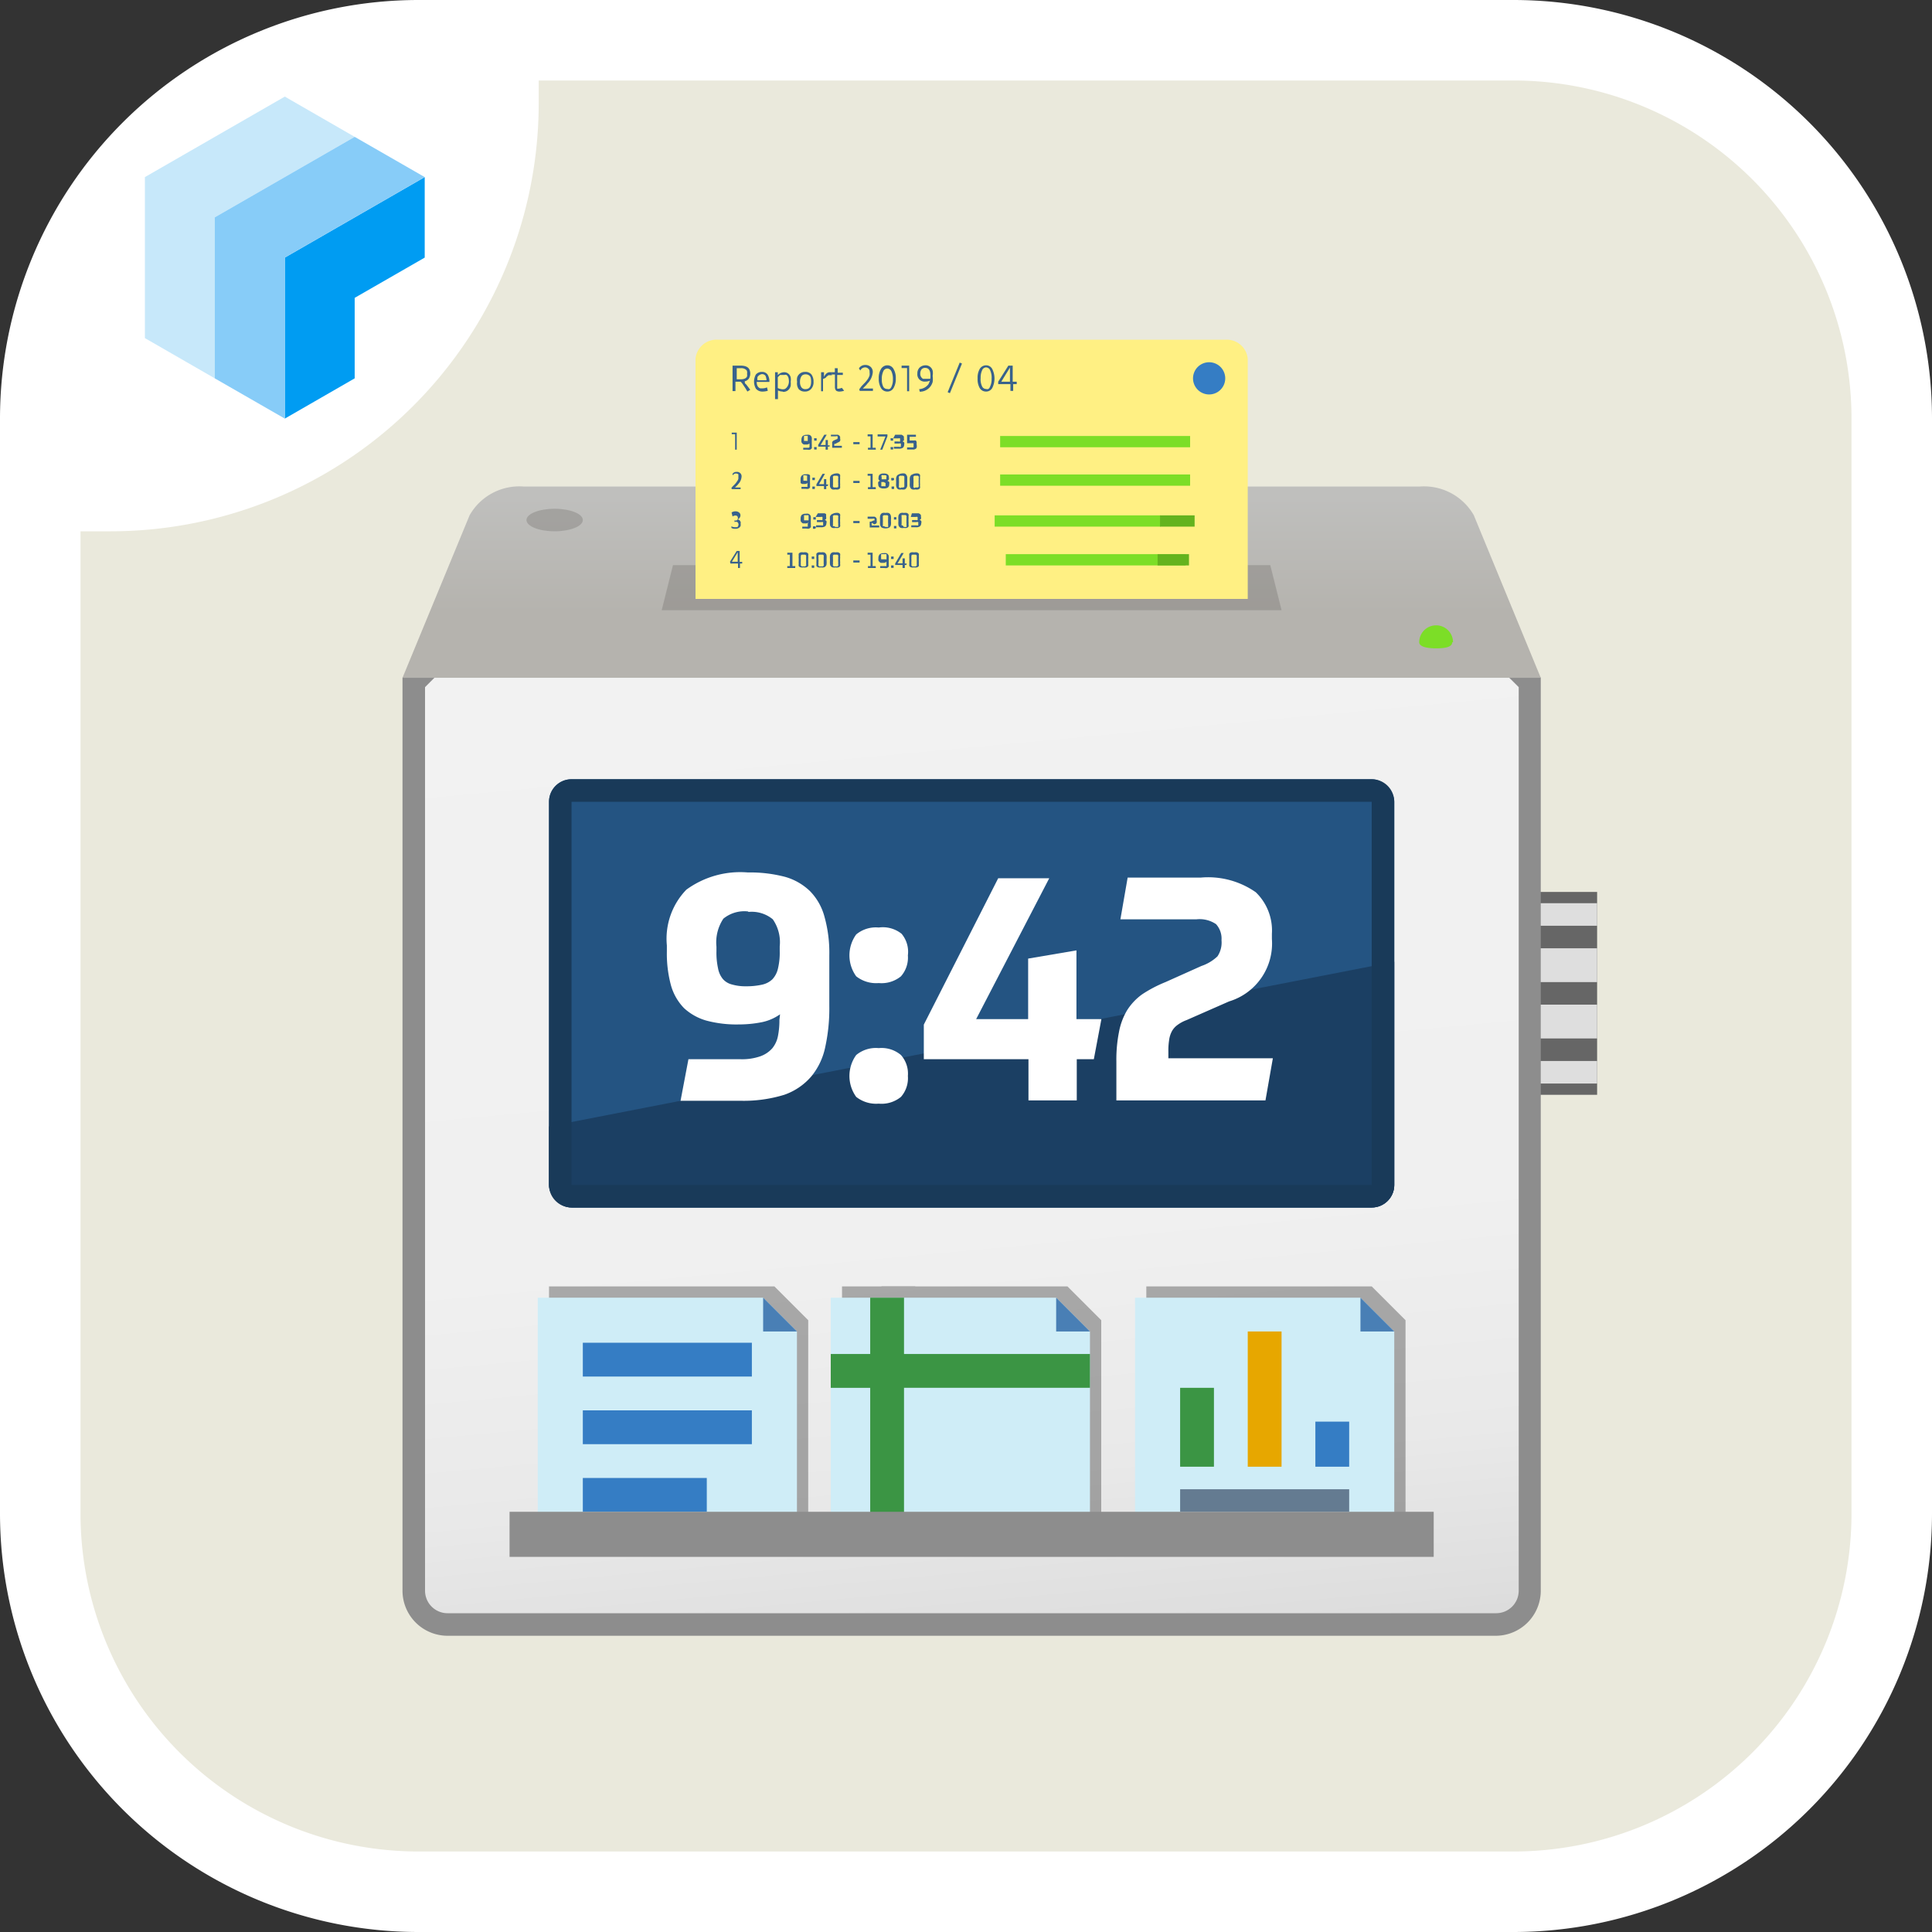 <svg xmlns="http://www.w3.org/2000/svg" xmlns:xlink="http://www.w3.org/1999/xlink" width="120" height="120" viewBox="0 0 120 120">
  <rect x="0" y="0" width="120" height="120" fill="#333333" stroke="none"/>
  <defs>
    <linearGradient id="linear-gradient" x1="0.44" y1="-0.057" x2="0.56" y2="1.057" gradientUnits="objectBoundingBox">
      <stop offset="0" stop-color="#f2f2f2"/>
      <stop offset="0.59" stop-color="#f0f0f0"/>
      <stop offset="0.81" stop-color="#e9e9e9"/>
      <stop offset="0.96" stop-color="#dedede"/>
      <stop offset="1" stop-color="#d9d9d9"/>
    </linearGradient>
    <clipPath id="clip-path">
      <rect id="Rectangle_383" data-name="Rectangle 383" width="52.5" height="26.6" rx="1.4" transform="translate(34.1 48.4)" fill="none"/>
    </clipPath>
    <linearGradient id="linear-gradient-2" x1="0.5" y1="1" x2="0.5" y2="-0.001" gradientUnits="objectBoundingBox">
      <stop offset="0.34" stop-color="#b5b3ae"/>
      <stop offset="0.94" stop-color="#bfbfbd"/>
    </linearGradient>
    <clipPath id="clip-path-2">
      <rect id="Rectangle_393" data-name="Rectangle 393" width="16.1" height="14.7" transform="translate(52.3 79.9)" fill="none"/>
    </clipPath>
    <clipPath id="clip-path-3">
      <rect id="Rectangle_394" data-name="Rectangle 394" width="16.1" height="14.7" transform="translate(51.6 80.6)" fill="none"/>
    </clipPath>
    <linearGradient id="linear-gradient-3" x1="0" y1="0.5" x2="1" y2="0.5" xlink:href="#linear-gradient"/>
    <clipPath id="clip-Icon_5">
      <rect width="120" height="120"/>
    </clipPath>
  </defs>
  <g id="Icon_5" data-name="Icon – 5" clip-path="url(#clip-Icon_5)">
    <g id="appIcon_attendance_rgb_noshadow" style="isolation: isolate">
      <g id="キンタイ">
        <rect id="Rectangle_376" data-name="Rectangle 376" width="115" height="115" rx="23.5" transform="translate(2.5 2.5)" fill="#eae9dc"/>
        <path id="Path_636" data-name="Path 636" d="M94,5a21,21,0,0,1,21,21V94a21,21,0,0,1-21,21H26A21,21,0,0,1,5,94V26A21,21,0,0,1,26,5H94m0-5H26A26,26,0,0,0,0,26V94a26,26,0,0,0,26,26H94a26,26,0,0,0,26-26V26A26,26,0,0,0,94,0Z" fill="#fff"/>
        <path id="Path_637" data-name="Path 637" d="M6.86,33H4.46V17.8A13.85,13.85,0,0,1,18.31,4H33.46V6.35A26.6,26.6,0,0,1,6.86,33Z" fill="#fff"/>
        <path id="Path_638" data-name="Path 638" d="M22.03,18.5,26.38,16V11l-8.69,5V26l4.34-2.5v-5Z" fill="#009cf2"/>
        <path id="Path_639" data-name="Path 639" d="M22.03,8.5,17.69,6,9,11V21l4.34,2.5v-10Z" fill="#c7e8fa"/>
        <path id="Path_640" data-name="Path 640" d="M26.38,11,22.03,8.5l-8.69,5v10L17.69,26V16Z" fill="#87ccf8"/>
        <rect id="Rectangle_377" data-name="Rectangle 377" width="4.9" height="12.6" transform="translate(94.3 55.4)" fill="#666"/>
        <rect id="Rectangle_378" data-name="Rectangle 378" width="4.9" height="1.4" transform="translate(94.3 56.1)" fill="#dedede"/>
        <rect id="Rectangle_379" data-name="Rectangle 379" width="4.9" height="1.4" transform="translate(94.3 65.9)" fill="#dedede"/>
        <rect id="Rectangle_380" data-name="Rectangle 380" width="4.9" height="2.1" transform="translate(94.3 58.9)" fill="#dedede"/>
        <rect id="Rectangle_381" data-name="Rectangle 381" width="4.9" height="2.1" transform="translate(94.3 62.4)" fill="#dedede"/>
        <path id="Path_641" data-name="Path 641" d="M27.8,100.9a2.1,2.1,0,0,1-2.1-2.1V42.39L28.09,40H92.61L95,42.39V98.8a2.1,2.1,0,0,1-2.1,2.1Z" fill="url(#linear-gradient)"/>
        <path id="Path_642" data-name="Path 642" d="M92.32,40.7,94,42.35l.33.33V98.8a1.4,1.4,0,0,1-1.4,1.4H27.8a1.4,1.4,0,0,1-1.4-1.4V42.68l.33-.33,1.65-1.65H92.32m.58-1.4H27.8L25,42.1V98.8a2.8,2.8,0,0,0,2.8,2.8H92.9a2.8,2.8,0,0,0,2.8-2.8V42.1l-2.8-2.8Z" fill="#8d8d8d"/>
        <rect id="Rectangle_382" data-name="Rectangle 382" width="52.5" height="26.6" rx="1.4" transform="translate(34.1 48.4)" fill="#245482"/>
        <g id="Group_117" data-name="Group 117" clip-path="url(#clip-path)">
          <path id="Path_643" data-name="Path 643" d="M87.3,75.7H33.4V70.1L87.3,59.6Z" fill="#1b3f63"/>
        </g>
        <path id="Path_644" data-name="Path 644" d="M48.45,63a3,3,0,0,1-1.13.49,7.359,7.359,0,0,1-1.45.14,7.23,7.23,0,0,1-2-.24,3.44,3.44,0,0,1-1.38-.77,3.32,3.32,0,0,1-.81-1.4,7.52,7.52,0,0,1-.26-2.12v-.38a4.38,4.38,0,0,1,1.21-3.46,5.68,5.68,0,0,1,3.82-1.07,8.54,8.54,0,0,1,2.3.27,3.64,3.64,0,0,1,1.56.89,3.59,3.59,0,0,1,.9,1.59,8.28,8.28,0,0,1,.3,2.39v3.16a11.16,11.16,0,0,1-.25,2.53,4.2,4.2,0,0,1-.87,1.84A3.89,3.89,0,0,1,48.71,68a8.58,8.58,0,0,1-2.75.37H42.27l.49-2.58H46a3.45,3.45,0,0,0,1.22-.18,1.8,1.8,0,0,0,.75-.5,1.72,1.72,0,0,0,.35-.76,4.92,4.92,0,0,0,.09-1Zm-2-6.39a2.06,2.06,0,0,0-1.52.45,2.65,2.65,0,0,0-.43,1.74v.28a4.52,4.52,0,0,0,.1,1.07,1.44,1.44,0,0,0,.3.66,1.1,1.1,0,0,0,.57.34,3,3,0,0,0,.86.11,4.45,4.45,0,0,0,1-.1,1.35,1.35,0,0,0,.64-.33,1.43,1.43,0,0,0,.35-.67,4.24,4.24,0,0,0,.11-1.1v-.28A2.49,2.49,0,0,0,48,57.1a2.06,2.06,0,0,0-1.5-.46Z" fill="#fff"/>
        <path id="Path_645" data-name="Path 645" d="M56.39,59.34a1.76,1.76,0,0,1-.43,1.3,1.9,1.9,0,0,1-1.38.42,2,2,0,0,1-1.4-.42,2.22,2.22,0,0,1,0-2.6,1.91,1.91,0,0,1,1.4-.43A1.86,1.86,0,0,1,56,58a1.74,1.74,0,0,1,.39,1.34Zm0,7.49a1.76,1.76,0,0,1-.43,1.3,1.9,1.9,0,0,1-1.38.42,2,2,0,0,1-1.4-.42,2.22,2.22,0,0,1,0-2.6,1.91,1.91,0,0,1,1.4-.43,1.86,1.86,0,0,1,1.38.43,1.74,1.74,0,0,1,.43,1.3Z" fill="#fff"/>
        <path id="Path_646" data-name="Path 646" d="M67.94,65.79H66.88v2.56h-3V65.79h-6.5V63.64L62,54.55h3.17L60.63,63.3h3.23V59.54l3-.51V63.3h1.55Z" fill="#fff"/>
        <path id="Path_647" data-name="Path 647" d="M73.7,63.36a2.23,2.23,0,0,0-.56.3,1.18,1.18,0,0,0-.35.39,1.57,1.57,0,0,0-.17.53,4.15,4.15,0,0,0-.05.75v.4h6.49l-.46,2.62H69.34V65.93a8.79,8.79,0,0,1,.16-1.82,4.1,4.1,0,0,1,.5-1.35,3.57,3.57,0,0,1,.94-1A8.08,8.08,0,0,1,72.39,61l2.23-1a2.7,2.7,0,0,0,1-.6,1.55,1.55,0,0,0,.25-1,1.34,1.34,0,0,0-.34-1,1.82,1.82,0,0,0-1.21-.3H69.59l.45-2.59h4.53a5.16,5.16,0,0,1,3.43.91A3.3,3.3,0,0,1,79,58v.32a3.76,3.76,0,0,1-2.66,3.88Z" fill="#fff"/>
        <path id="Path_648" data-name="Path 648" d="M85.2,49.8h0V73.6H35.5V49.8H85.2m0-1.4H35.5a1.4,1.4,0,0,0-1.4,1.4V73.6A1.4,1.4,0,0,0,35.5,75H85.2a1.4,1.4,0,0,0,1.4-1.4V49.8a1.4,1.4,0,0,0-1.4-1.4Z" fill="#193a59"/>
        <path id="Path_649" data-name="Path 649" d="M95.7,42.1H25L29.17,32a3.55,3.55,0,0,1,3.36-1.78H88.18A3.56,3.56,0,0,1,91.54,32Z" fill="url(#linear-gradient-2)"/>
        <path id="Path_650" data-name="Path 650" d="M79.6,37.9H41.1l.7-2.8H78.9Z" fill="#666360" opacity="0.3"/>
        <path id="Path_651" data-name="Path 651" d="M43.2,37.2V22.29a1.31,1.31,0,0,1,1.4-1.19H76.1a1.31,1.31,0,0,1,1.4,1.19V37.2Z" fill="#fff083"/>
        <path id="Path_652" data-name="Path 652" d="M46,23.71h-.32v.58H45.5V22.71H46q.48,0,.57.3a.61.61,0,0,1-.06.51.44.44,0,0,1-.25.16v.07a.154.154,0,0,0,.08.12l.26.34-.18.11-.11-.19-.2-.3A.83.83,0,0,0,46,23.71Zm0-.15c.21,0,.35-.06.4-.18a.41.41,0,0,0,0-.16.34.34,0,0,0,0-.15.16.16,0,0,0-.07-.11.45.45,0,0,0-.32-.09h-.25v.69Z" fill="#38628c"/>
        <path id="Path_653" data-name="Path 653" d="M47.69,24.27a1,1,0,0,1-.3.05.52.52,0,0,1-.44-.18.9.9,0,0,1,0-.88.48.48,0,0,1,.38-.16.41.41,0,0,1,.35.17.83.83,0,0,1,.11.45H47c0,.22.08.35.22.4h.17a.69.69,0,0,0,.25-.06Zm-.08-.65a.77.77,0,0,0-.06-.27.25.25,0,0,0-.31-.09.37.37,0,0,0-.19.16.56.56,0,0,0,0,.2Z" fill="#38628c"/>
        <path id="Path_654" data-name="Path 654" d="M48.61,24.32a.65.65,0,0,1-.29-.07v.54h-.18V23.12h.17v.18a.56.56,0,0,1,.37-.18.41.41,0,0,1,.43.32.77.77,0,0,1,0,.27,1.09,1.09,0,0,1,0,.26.56.56,0,0,1-.09.19.46.46,0,0,1-.39.18Zm-.3-.89v.67a.52.52,0,0,0,.18.06.43.43,0,0,0,.26,0,.4.4,0,0,0,.12-.1A.59.59,0,0,0,49,23.7c0-.21-.05-.35-.15-.41a.16.16,0,0,0-.12,0h-.28Z" fill="#38628c"/>
        <path id="Path_655" data-name="Path 655" d="M49.51,23.72a.75.75,0,0,1,0-.26.43.43,0,0,1,.11-.2.5.5,0,0,1,.39-.16.47.47,0,0,1,.39.16.73.73,0,0,1,.13.45.61.61,0,0,1-.16.46.5.5,0,0,1-.38.15.49.49,0,0,1-.38-.15.61.61,0,0,1-.1-.45Zm.52.45c.23,0,.35-.15.35-.46s-.07-.37-.19-.43a.39.39,0,0,0-.3,0,.24.24,0,0,0-.11.09.61.61,0,0,0-.09.35.55.55,0,0,0,.09.34.28.28,0,0,0,.22.11Z" fill="#38628c"/>
        <path id="Path_656" data-name="Path 656" d="M51.12,23.54v.76H51V23.12h.18v.29c.09-.19.21-.29.36-.29h.13v.19a.2.2,0,0,0-.11,0,.23.23,0,0,0-.11,0l-.09.07a.27.27,0,0,0-.07.08Z" fill="#38628c"/>
        <path id="Path_657" data-name="Path 657" d="M52.43,24.27a.93.93,0,0,1-.29.05.33.33,0,0,1-.21-.06.34.34,0,0,1-.07-.22v-.78h-.2v-.14h.19a1.56,1.56,0,0,0,0-.25h.18v.28h.32v.14H52v.85h.09a.8.8,0,0,0,.2-.05Z" fill="#38628c"/>
        <path id="Path_658" data-name="Path 658" d="M53.37,24.18,53.5,24l.15-.16a1.83,1.83,0,0,0,.26-.31.84.84,0,0,0,.1-.22.57.57,0,0,0,0-.18A.52.52,0,0,0,54,23a.15.15,0,0,0-.06-.09.27.27,0,0,0-.22-.09.33.33,0,0,0-.23.11l-.06.08-.08-.13a.44.44,0,0,1,.38-.21.48.48,0,0,1,.35.12.42.42,0,0,1,.13.33,1.12,1.12,0,0,1-.33.7,1.07,1.07,0,0,1-.14.16l-.15.15h.63v.15H53.4Z" fill="#38628c"/>
        <path id="Path_659" data-name="Path 659" d="M55.11,24.32a.45.45,0,0,1-.39-.22,1.12,1.12,0,0,1-.14-.59,1.09,1.09,0,0,1,.14-.59.46.46,0,0,1,.39-.23.43.43,0,0,1,.39.23,1.09,1.09,0,0,1,.14.59,1.12,1.12,0,0,1-.14.59.43.43,0,0,1-.39.22Zm0-.16a.24.24,0,0,0,.15,0,.31.31,0,0,0,.11-.14,1,1,0,0,0,.09-.47,1.08,1.08,0,0,0-.09-.48.29.29,0,0,0-.26-.18.27.27,0,0,0-.25.18,1.08,1.08,0,0,0-.09.48,1,1,0,0,0,.09.47.27.27,0,0,0,.25.14Z" fill="#38628c"/>
        <path id="Path_660" data-name="Path 660" d="M56.34,24.3V22.86H56v-.15h.47V24.3Z" fill="#38628c"/>
        <path id="Path_661" data-name="Path 661" d="M57.09,24.17a.76.76,0,0,0,.58-.31,1.649,1.649,0,0,0,.09-.22.64.64,0,0,1-.28.06.449.449,0,0,1-.5-.5.49.49,0,0,1,.15-.38.54.54,0,0,1,.33-.13.45.45,0,0,1,.47.34.9.9,0,0,1,0,.31,1.58,1.58,0,0,1,0,.38.825.825,0,0,1-.8.61Zm.7-.86c0-.31-.11-.46-.33-.46a.29.29,0,0,0-.22.09.42.42,0,0,0-.08.26.35.35,0,0,0,.17.33h.45A1.15,1.15,0,0,0,57.79,23.31Z" fill="#38628c"/>
        <path id="Path_662" data-name="Path 662" d="M59.61,22.52l.14.06L59,24.42l-.14-.06Z" fill="#38628c"/>
        <path id="Path_663" data-name="Path 663" d="M61.24,24.32a.45.45,0,0,1-.39-.22,1.12,1.12,0,0,1-.13-.59,1.1,1.1,0,0,1,.13-.59.46.46,0,0,1,.39-.23.43.43,0,0,1,.39.23,1.313,1.313,0,0,1,0,1.18.43.43,0,0,1-.39.22Zm0-.16a.24.24,0,0,0,.15,0A.31.31,0,0,0,61.5,24a1,1,0,0,0,.09-.47A1.08,1.08,0,0,0,61.5,23a.28.28,0,0,0-.26-.18A.27.27,0,0,0,61,23a1.08,1.08,0,0,0-.09.48A1,1,0,0,0,61,24a.27.27,0,0,0,.24.16Z" fill="#38628c"/>
        <path id="Path_664" data-name="Path 664" d="M62,23.71l.63-1h.27v1h.25v.15h-.22v.42h-.17v-.42H62Zm.73,0v-.88l-.54.88Z" fill="#38628c"/>
        <path id="Path_665" data-name="Path 665" d="M45.66,27.93v-.85a.54.54,0,0,1,0-.11h-.21v-.1h.31v1.06Z" fill="#38628c"/>
        <path id="Path_666" data-name="Path 666" d="M45.43,30.3l.09-.1.1-.1a1.19,1.19,0,0,0,.17-.22.37.37,0,0,0,.07-.14.5.5,0,0,0,0-.12.2.2,0,0,0,0-.09.15.15,0,0,0,0-.07.23.23,0,0,0-.15-.05.21.21,0,0,0-.16.07v.05l-.06-.08a.27.27,0,0,1,.25-.14.29.29,0,0,1,.24.08.26.26,0,0,1,.08.22.73.73,0,0,1-.21.46.52.52,0,0,1-.1.11l-.1.1H46v.1h-.55Z" fill="#38628c"/>
        <path id="Path_667" data-name="Path 667" d="M45.44,31.83a.44.44,0,0,1,.24-.07.35.35,0,0,1,.21.06.22.22,0,0,1,.1.2.24.24,0,0,1-.05.14.22.22,0,0,1-.13.1.23.23,0,0,1,.19.16.2.2,0,0,1,0,.11.28.28,0,0,1,0,.13.23.23,0,0,1-.07.1.36.36,0,0,1-.28.08.38.38,0,0,1-.22-.05v-.1a.37.37,0,0,0,.17.05.22.22,0,0,0,.12,0,.15.15,0,0,0,.08,0,.26.26,0,0,0,.07-.15.2.2,0,0,0-.08-.17.29.29,0,0,0-.17,0h0v-.1h0a.19.19,0,0,0,.14,0,.15.15,0,0,0,.07-.14.14.14,0,0,0-.15-.16h0a.32.32,0,0,0-.18.06Z" fill="#38628c"/>
        <path id="Path_668" data-name="Path 668" d="M45.34,34.89l.42-.67h.18v.68h.16V35h-.14v.28h-.12V35h-.47Zm.48,0V34.3l-.36.59Z" fill="#38628c"/>
        <path id="Path_669" data-name="Path 669" d="M50.27,27.55a.28.28,0,0,1-.2.06h-.14a.28.28,0,0,1-.15-.15.59.59,0,0,1,0-.14h0a.33.33,0,0,1,.08-.24.36.36,0,0,1,.25-.07.34.34,0,0,1,.15,0,.17.17,0,0,1,.1.06.2.2,0,0,1,.06.11.88.88,0,0,1,0,.17v.22a.68.68,0,0,1,0,.15.28.28,0,0,1,0,.13.39.39,0,0,1-.1.08.43.43,0,0,1-.17,0h-.26v-.12h.34a.12.12,0,0,0,.05-.05v-.19Zm-.18-.48h-.15v.07a.22.22,0,0,0,0,.09h0a.31.31,0,0,0,0,.1v.06h.17a.09.09,0,0,0,.06,0,.16.16,0,0,0,0-.06.31.31,0,0,0,0-.1h0a.22.22,0,0,0,0-.09v-.07h-.06Z" fill="#38628c"/>
        <path id="Path_670" data-name="Path 670" d="M50.72,27.29a.15.15,0,0,1,0,.08h-.15v-.08a.08.08,0,0,1,0-.07h.15A.14.14,0,0,1,50.72,27.29Zm0,.55a.15.15,0,0,1,0,.08h-.15v-.08a.08.08,0,0,1,0-.07h.15A.14.14,0,0,1,50.72,27.84Z" fill="#38628c"/>
        <path id="Path_671" data-name="Path 671" d="M51.52,27.74h-.1v.19h-.14v-.19h-.46v-.11L51.2,27h.15l-.38.64h.31v-.31h.14v.33h.12Z" fill="#38628c"/>
        <path id="Path_672" data-name="Path 672" d="M51.88,27.57h-.06a.07.07,0,0,0,0,.05.15.15,0,0,0,0,.07h.47v.12h-.6v-.27a.25.25,0,0,1,0-.09l.06-.07.1-.05.17-.07h0v-.05a.14.14,0,0,0,0-.11.16.16,0,0,0-.11,0h-.3V27h.42a.19.19,0,0,1,.09.05.16.16,0,0,1,.06.08.31.31,0,0,1,0,.1h0a.27.27,0,0,1,0,.16.25.25,0,0,1-.13.09Z" fill="#38628c"/>
        <path id="Path_673" data-name="Path 673" d="M50.17,30a.33.33,0,0,1-.21.06h-.13a.21.21,0,0,1-.1-.06.19.19,0,0,1,0-.09.32.32,0,0,1,0-.14h0a.29.29,0,0,1,.08-.24.34.34,0,0,1,.25-.07.36.36,0,0,1,.15,0,.21.21,0,0,1,.1.06.28.28,0,0,1,0,.11.88.88,0,0,1,0,.17V30a.71.71,0,0,1,0,.15.5.5,0,0,1,0,.13.21.21,0,0,1-.1.08.4.4,0,0,1-.17,0h-.26v-.12h.37a.14.14,0,0,0,0-.07s0-.05,0-.08ZM50,29.52h-.1a.09.09,0,0,0,0,.07.22.22,0,0,0,0,.09v.18h.17a.06.06,0,0,0,.06,0,.09.09,0,0,0,0-.06s0-.06,0-.1h0v-.09a.16.16,0,0,0,0-.07h0Z" fill="#38628c"/>
        <path id="Path_674" data-name="Path 674" d="M50.61,29.74v.08h-.15a.15.15,0,0,1,0-.08.14.14,0,0,1,0-.07h.15a.08.08,0,0,1,0,.07Zm0,.55v.08h-.15a.15.15,0,0,1,0-.08.14.14,0,0,1,0-.07h.15a.08.08,0,0,1,0,.07Z" fill="#38628c"/>
        <path id="Path_675" data-name="Path 675" d="M51.41,30.19h-.09v.19h-.14v-.19h-.47v-.11l.38-.65h.15l-.37.64h.31v-.31h.14v.33h.12Z" fill="#38628c"/>
        <path id="Path_676" data-name="Path 676" d="M51.89,29.41a.48.48,0,0,1,.18,0,.23.23,0,0,1,.11.08.46.46,0,0,1,0,.14,1,1,0,0,1,0,.18V30a1,1,0,0,1,0,.18.46.46,0,0,1,0,.14.23.23,0,0,1-.11.08.48.48,0,0,1-.18,0,.5.5,0,0,1-.19,0,.2.2,0,0,1-.1-.08.22.22,0,0,1-.05-.14.9.9,0,0,1,0-.18v-.13a.9.9,0,0,1,0-.18.22.22,0,0,1,.05-.14.2.2,0,0,1,.1-.08A.5.5,0,0,1,51.89,29.41Zm0,.87H52a.1.1,0,0,0,.06-.05.15.15,0,0,0,0-.1.71.71,0,0,0,0-.16v-.11a.76.76,0,0,0,0-.16.15.15,0,0,0,0-.1.1.1,0,0,0-.06-.05h-.2a.1.1,0,0,0-.06.05.23.23,0,0,0,0,.1v.43a.23.23,0,0,0,0,.1.1.1,0,0,0,.06.05Z" fill="#38628c"/>
        <path id="Path_677" data-name="Path 677" d="M50.22,32.45a.28.28,0,0,1-.2.06h-.14a.28.28,0,0,1-.15-.15.61.61,0,0,1,0-.14h0a.33.33,0,0,1,.07-.24.36.36,0,0,1,.25-.07.34.34,0,0,1,.15,0,.17.17,0,0,1,.1.06.2.2,0,0,1,.06.11.88.88,0,0,1,0,.17v.22a.68.68,0,0,1,0,.15.28.28,0,0,1,0,.13.39.39,0,0,1-.1.08.4.4,0,0,1-.17,0h-.26v-.12h.34v-.19ZM50,32h-.06v.16h0v.16h.28a.16.16,0,0,0,0-.06.31.31,0,0,0,0-.1h0a.22.22,0,0,0,0-.09V32H50Z" fill="#38628c"/>
        <path id="Path_678" data-name="Path 678" d="M50.67,32.19a.15.15,0,0,1,0,.08h-.15a.15.15,0,0,1,0-.08.14.14,0,0,1,0-.07h.15a.14.14,0,0,1,0,.07Zm0,.55a.08.08,0,0,1-.1.1H50.5a.15.15,0,0,1,0-.08.14.14,0,0,1,0-.07h.15a.14.14,0,0,1,.02.05Z" fill="#38628c"/>
        <path id="Path_679" data-name="Path 679" d="M50.8,31.88h.42l.09.05V32a.3.3,0,0,1,0,.1h0a.22.22,0,0,1,0,.13.15.15,0,0,1-.09.06.23.23,0,0,1,.11.07.21.21,0,0,1,0,.14h0a.26.26,0,0,1-.08.19.42.42,0,0,1-.25.06h-.31v-.12h.32a.16.16,0,0,0,.11,0,.15.15,0,0,0,0-.1h0a.13.13,0,0,0,0-.1.21.21,0,0,0-.12,0h-.26V32.3h.24a.15.15,0,0,0,.1,0,.13.13,0,0,0,0-.09h0a.12.12,0,0,0,0-.1.13.13,0,0,0-.1,0h-.32Z" fill="#38628c"/>
        <path id="Path_680" data-name="Path 680" d="M51.89,31.86a.48.48,0,0,1,.18,0,.23.23,0,0,1,.11.08.29.29,0,0,1,0,.14.9.9,0,0,1,0,.18v.13a.9.9,0,0,1,0,.18.29.29,0,0,1,0,.14.23.23,0,0,1-.11.08.48.48,0,0,1-.18,0,.42.42,0,0,1-.18,0,.19.19,0,0,1-.11-.08.22.22,0,0,1-.05-.14.9.9,0,0,1,0-.18v-.13a.9.9,0,0,1,0-.18A.22.22,0,0,1,51.6,32a.19.19,0,0,1,.11-.08.42.42,0,0,1,.18-.06Zm0,.87H52a.1.1,0,0,0,.06,0,.15.15,0,0,0,0-.1.71.71,0,0,0,0-.16V32.3a.76.76,0,0,0,0-.16.15.15,0,0,0,0-.1A.1.1,0,0,0,52,32h-.2a.1.1,0,0,0-.06.05.15.15,0,0,0,0,.1.76.76,0,0,0,0,.16v.11a.71.71,0,0,0,0,.16.15.15,0,0,0,0,.1.1.1,0,0,0,.06,0Z" fill="#38628c"/>
        <path id="Path_681" data-name="Path 681" d="M49.39,35.28H48.9v-.12h.16v-.71H48.9v-.12h.32v.83h.18Z" fill="#38628c"/>
        <path id="Path_682" data-name="Path 682" d="M49.9,34.31a.5.5,0,0,1,.19,0,.28.28,0,0,1,.11.08.46.46,0,0,1,0,.14,1,1,0,0,1,0,.18v.13a1,1,0,0,1,0,.18.46.46,0,0,1,0,.14.28.28,0,0,1-.11.08.5.5,0,0,1-.19,0,.48.48,0,0,1-.18,0,.23.23,0,0,1-.11-.08.46.46,0,0,1,0-.14,1,1,0,0,1,0-.18v-.13a1,1,0,0,1,0-.18.46.46,0,0,1,0-.14.23.23,0,0,1,.11-.08.48.48,0,0,1,.18,0Zm0,.87H50a.18.18,0,0,0,.07-.05.619.619,0,0,0,0-.1s0-.09,0-.16V34.6a.62.62,0,0,0,0-.1.18.18,0,0,0-.07-.05h-.2l-.06.05a.62.62,0,0,0,0,.1.76.76,0,0,0,0,.16v.11a.71.71,0,0,0,0,.16.619.619,0,0,0,0,.1l.06.05Z" fill="#38628c"/>
        <path id="Path_683" data-name="Path 683" d="M50.57,34.64a.15.15,0,0,1,0,.08h-.15v-.08a.08.08,0,0,1,0-.07h.07a.15.15,0,0,1,.08,0,.14.14,0,0,1,0,.07Zm0,.55a.15.15,0,0,1,0,.08h-.15v-.08a.08.08,0,0,1,0-.07h.15a.14.14,0,0,1,0,.07Z" fill="#38628c"/>
        <path id="Path_684" data-name="Path 684" d="M51,34.31a.42.42,0,0,1,.18,0,.19.19,0,0,1,.11.08.22.22,0,0,1,.05.14.9.9,0,0,1,0,.18v.13a.9.9,0,0,1,0,.18.22.22,0,0,1-.05.14.19.19,0,0,1-.11.08.42.42,0,0,1-.18,0,.45.45,0,0,1-.18,0,.23.23,0,0,1-.11-.08.46.46,0,0,1,0-.14,1,1,0,0,1,0-.18v-.13a1,1,0,0,1,0-.18.46.46,0,0,1,0-.14.23.23,0,0,1,.11-.08.45.45,0,0,1,.18,0Zm0,.87h.1a.1.1,0,0,0,.06-.05.23.23,0,0,0,0-.1V34.6a.23.23,0,0,0,0-.1.1.1,0,0,0-.06-.05h-.2a.1.1,0,0,0-.06.05.15.15,0,0,0,0,.1.76.76,0,0,0,0,.16v.11a.71.71,0,0,0,0,.16.15.15,0,0,0,0,.1.1.1,0,0,0,.06.05Z" fill="#38628c"/>
        <path id="Path_685" data-name="Path 685" d="M51.89,34.31a.48.48,0,0,1,.18,0,.23.23,0,0,1,.11.08.29.29,0,0,1,0,.14.9.9,0,0,1,0,.18v.13a.9.9,0,0,1,0,.18.29.29,0,0,1,0,.14.23.23,0,0,1-.11.08.48.48,0,0,1-.18,0,.42.42,0,0,1-.18,0,.19.19,0,0,1-.11-.08.22.22,0,0,1-.05-.14.9.9,0,0,1,0-.18v-.13a.9.9,0,0,1,0-.18.22.22,0,0,1,.05-.14.19.19,0,0,1,.11-.08.42.42,0,0,1,.18,0Zm0,.87H52a.1.1,0,0,0,.06-.05.15.15,0,0,0,0-.1.71.71,0,0,0,0-.16v-.11a.76.76,0,0,0,0-.16.15.15,0,0,0,0-.1.1.1,0,0,0-.06-.05h-.2a.1.1,0,0,0-.06.05.15.15,0,0,0,0,.1.76.76,0,0,0,0,.16v.11a.71.71,0,0,0,0,.16.15.15,0,0,0,0,.1.1.1,0,0,0,.06.05Z" fill="#38628c"/>
        <path id="Path_686" data-name="Path 686" d="M53,27.59v-.13h.39v.13Z" fill="#38628c"/>
        <path id="Path_687" data-name="Path 687" d="M54.4,27.93h-.49v-.12h.16V27.1h-.18v-.12h.31v.83h.19Z" fill="#38628c"/>
        <path id="Path_688" data-name="Path 688" d="M54.67,27.93l.33-.82h-.49v-.13h.61v.12l-.32.83Z" fill="#38628c"/>
        <path id="Path_689" data-name="Path 689" d="M55.47,27.29a.15.15,0,0,1,0,.08h-.15v-.08a.08.08,0,0,1,0-.07h.15a.14.14,0,0,1,0,.07Zm0,.55a.15.15,0,0,1,0,.08h-.15v-.08a.08.08,0,0,1,0-.07h.15a.14.14,0,0,1,0,.07Z" fill="#38628c"/>
        <path id="Path_690" data-name="Path 690" d="M55.6,27H56l.08.05a.19.19,0,0,1,.06.07.31.31,0,0,1,0,.1h0a.23.23,0,0,1,0,.13.15.15,0,0,1-.09.06.3.3,0,0,1,.11.07.29.29,0,0,1,0,.14h0a.26.26,0,0,1-.08.19.44.44,0,0,1-.25.06h-.31v-.12h.32a.18.18,0,0,0,.11,0,.15.15,0,0,0,0-.1h0a.13.13,0,0,0,0-.1.21.21,0,0,0-.12,0h-.27v-.13h.24a.15.15,0,0,0,.1,0,.12.12,0,0,0,0-.09h0a.15.15,0,0,0,0-.1.13.13,0,0,0-.1,0h-.32Z" fill="#38628c"/>
        <path id="Path_691" data-name="Path 691" d="M56.94,27.65a.51.51,0,0,1,0,.13.26.26,0,0,1-.05.09l-.11.05h-.44v-.13h.4v-.05a.22.22,0,0,0,0-.08h0a.19.19,0,0,0,0-.08v-.05h-.4V27h.55v.13H56.5v.23h.28a.31.31,0,0,1,.1,0,.19.19,0,0,1,.05.09.44.44,0,0,1,0,.13Z" fill="#38628c"/>
        <path id="Path_692" data-name="Path 692" d="M53,30v-.13h.39V30Z" fill="#38628c"/>
        <path id="Path_693" data-name="Path 693" d="M54.4,30.38h-.49v-.12h.16v-.71h-.18v-.12h.31v.83h.19Z" fill="#38628c"/>
        <path id="Path_694" data-name="Path 694" d="M54.89,29.41a.4.4,0,0,1,.25.06.22.22,0,0,1,.07.19h0a.21.21,0,0,1,0,.12.16.16,0,0,1-.1.08.28.28,0,0,1,.12.08.29.29,0,0,1,0,.14h0a.25.25,0,0,1-.08.2.45.45,0,0,1-.26.06.42.42,0,0,1-.25-.06.23.23,0,0,1-.09-.2h0a.29.29,0,0,1,0-.14.24.24,0,0,1,.11-.08.18.18,0,0,1-.09-.08.21.21,0,0,1,0-.12h0a.23.23,0,0,1,.08-.19.38.38,0,0,1,.24-.06Zm0,.53h-.15v.13h0v.13H55v-.05a.22.22,0,0,0,0-.08h0a.19.19,0,0,0,0-.08A.05.05,0,0,0,55,30h0Zm0-.42a.21.21,0,0,0-.13,0,.12.12,0,0,0,0,.11v.14h.29v-.05a.15.15,0,0,0,0-.07h0a.12.12,0,0,0,0-.11.22.22,0,0,0-.16-.02Z" fill="#38628c"/>
        <path id="Path_695" data-name="Path 695" d="M55.53,29.74a.08.08,0,0,1-.1.1h-.07v-.08a.08.08,0,0,1,0-.07h.07a.15.15,0,0,1,.08,0,.14.14,0,0,1,.02.05Zm0,.55a.15.15,0,0,1,0,.08h-.15v-.08a.08.08,0,0,1,0-.07h.07a.15.15,0,0,1,.08,0,.14.14,0,0,1,0,.07Z" fill="#38628c"/>
        <path id="Path_696" data-name="Path 696" d="M56,29.41a.5.5,0,0,1,.19,0,.2.2,0,0,1,.1.08.3.3,0,0,1,.06.14q0,.075,0,.18v.37a.3.3,0,0,1-.06.14.2.2,0,0,1-.1.08.5.5,0,0,1-.19,0,.48.48,0,0,1-.18,0,.23.23,0,0,1-.11-.08.46.46,0,0,1-.05-.14,1,1,0,0,1,0-.18v-.13a1,1,0,0,1,0-.18.46.46,0,0,1,.05-.14.23.23,0,0,1,.11-.08A.48.48,0,0,1,56,29.41Zm0,.87h.1a.18.18,0,0,0,.07-.05.62.62,0,0,0,0-.1V29.7a.62.62,0,0,0,0-.1.18.18,0,0,0-.07-.05h-.2a.105.105,0,0,0-.06.15.76.76,0,0,0,0,.16V30a.71.71,0,0,0,0,.16.105.105,0,0,0,.06.15Z" fill="#38628c"/>
        <path id="Path_697" data-name="Path 697" d="M56.85,29.41a.45.45,0,0,1,.18,0,.19.19,0,0,1,.11.08.29.29,0,0,1,0,.14.9.9,0,0,1,0,.18V30a.9.9,0,0,1,0,.18.29.29,0,0,1,0,.14.19.19,0,0,1-.11.08.45.45,0,0,1-.18,0,.42.42,0,0,1-.18,0,.19.19,0,0,1-.11-.08.29.29,0,0,1-.05-.14.9.9,0,0,1,0-.18v-.13a.9.9,0,0,1,0-.18.29.29,0,0,1,.05-.14.19.19,0,0,1,.11-.08.42.42,0,0,1,.18-.06Zm0,.87H57a.1.1,0,0,0,.06-.05.15.15,0,0,0,0-.1.71.71,0,0,0,0-.16v-.11a.76.76,0,0,0,0-.16.15.15,0,0,0,0-.1.1.1,0,0,0-.06-.05h-.2a.1.1,0,0,0-.06.05.15.15,0,0,0,0,.1.76.76,0,0,0,0,.16V30a.71.71,0,0,0,0,.16.15.15,0,0,0,0,.1.1.1,0,0,0,.06.05Z" fill="#38628c"/>
        <path id="Path_698" data-name="Path 698" d="M53,32.49v-.13h.39v.13Z" fill="#38628c"/>
        <path id="Path_699" data-name="Path 699" d="M54.14,32.47h0a.08.08,0,0,0,0,.05v.12h.47v.12h-.59v-.14a.53.53,0,0,1,0-.13V32.4h.08l.16-.07h.05a.14.14,0,0,0,0-.11.16.16,0,0,0-.11,0h-.31v-.13h.42a.19.19,0,0,1,.09.05.22.22,0,0,1,.05.08.3.3,0,0,1,0,.1h0a.38.38,0,0,1,0,.16.28.28,0,0,1-.14.09Z" fill="#38628c"/>
        <path id="Path_700" data-name="Path 700" d="M55,31.86a.42.42,0,0,1,.18,0,.19.19,0,0,1,.11.08.29.29,0,0,1,.05.14.9.9,0,0,1,0,.18v.13a.9.9,0,0,1,0,.18.29.29,0,0,1-.05.14.19.19,0,0,1-.11.08.56.56,0,0,1-.36,0,.19.19,0,0,1-.11-.08.29.29,0,0,1-.05-.14.9.9,0,0,1,0-.18v-.13a.9.9,0,0,1,0-.18.29.29,0,0,1,.05-.14.19.19,0,0,1,.11-.08.42.42,0,0,1,.18,0Zm0,.87h.1a.1.1,0,0,0,.06,0,.15.15,0,0,0,0-.1.71.71,0,0,0,0-.16V32.3a.76.76,0,0,0,0-.16.15.15,0,0,0,0-.1A.1.1,0,0,0,55.1,32h-.2a.1.1,0,0,0-.06.05.15.15,0,0,0,0,.1.76.76,0,0,0,0,.16v.11a.71.71,0,0,0,0,.16.15.15,0,0,0,0,.1.1.1,0,0,0,.06,0Z" fill="#38628c"/>
        <path id="Path_701" data-name="Path 701" d="M55.67,32.19a.1.1,0,0,1,0,.08h-.14a.1.1,0,0,1,0-.08.09.09,0,0,1,0-.07h.14a.09.09,0,0,1,0,.07Zm0,.55a.1.1,0,0,1,0,.08h-.14a.1.1,0,0,1,0-.08.09.09,0,0,1,0-.07h.14a.09.09,0,0,1,0,.07Z" fill="#38628c"/>
        <path id="Path_702" data-name="Path 702" d="M56.14,31.86a.48.48,0,0,1,.18,0,.23.23,0,0,1,.11.08.29.29,0,0,1,0,.14.9.9,0,0,1,0,.18v.13a.9.9,0,0,1,0,.18.29.29,0,0,1,0,.14.23.23,0,0,1-.11.08.48.48,0,0,1-.18,0,.42.42,0,0,1-.18,0,.19.19,0,0,1-.11-.08.22.22,0,0,1-.05-.14.9.9,0,0,1,0-.18v-.13a.9.9,0,0,1,0-.18.22.22,0,0,1,.05-.14.19.19,0,0,1,.11-.08.42.42,0,0,1,.18,0Zm0,.87h.1a.1.1,0,0,0,.06,0,.15.15,0,0,0,0-.1.71.71,0,0,0,0-.16V32.3a.76.76,0,0,0,0-.16.15.15,0,0,0,0-.1.1.1,0,0,0-.06-.05H56S56,32,56,32a.23.23,0,0,0,0,.1v.43a.23.23,0,0,0,0,.1.1.1,0,0,0,.06,0Z" fill="#38628c"/>
        <path id="Path_703" data-name="Path 703" d="M56.64,31.88h.42l.09.05.05.07a.3.3,0,0,1,0,.1h0a.17.17,0,0,1,0,.13.15.15,0,0,1-.09.06.23.23,0,0,1,.11.07.21.21,0,0,1,0,.14h0a.26.26,0,0,1-.08.19.38.38,0,0,1-.24.06h-.3v-.12h.32a.16.16,0,0,0,.11,0,.15.15,0,0,0,0-.1h0a.13.13,0,0,0,0-.1.19.19,0,0,0-.12,0h-.26V32.3h.24a.13.13,0,0,0,.1,0,.1.1,0,0,0,0-.09h0a.15.15,0,0,0,0-.1.16.16,0,0,0-.11,0h-.31Z" fill="#38628c"/>
        <path id="Path_704" data-name="Path 704" d="M53,34.94v-.13h.39v.13Z" fill="#38628c"/>
        <path id="Path_705" data-name="Path 705" d="M54.4,35.28h-.49v-.12h.16v-.71h-.18v-.12h.31v.83h.19Z" fill="#38628c"/>
        <path id="Path_706" data-name="Path 706" d="M55.05,34.9a.28.28,0,0,1-.2.06h-.14a.28.28,0,0,1-.15-.15.59.59,0,0,1,0-.14h0a.33.33,0,0,1,.08-.24.36.36,0,0,1,.25-.07.34.34,0,0,1,.15,0,.17.17,0,0,1,.1.06.2.2,0,0,1,.06.11.88.88,0,0,1,0,.17v.22a.68.68,0,0,1,0,.15.28.28,0,0,1,0,.13.39.39,0,0,1-.1.08.43.43,0,0,1-.17,0h-.26v-.12h.34a.12.12,0,0,0,.05,0V34.9Zm-.18-.48h-.14v.07a.22.22,0,0,0,0,.09h0a.31.31,0,0,0,0,.1v.06H55a.09.09,0,0,0,.06,0,.16.16,0,0,0,0-.06.31.31,0,0,0,0-.1h0a.22.22,0,0,0,0-.09v-.07h-.19Z" fill="#38628c"/>
        <path id="Path_707" data-name="Path 707" d="M55.5,34.64a.15.15,0,0,1,0,.08h-.15a.15.15,0,0,1,0-.08.14.14,0,0,1,0-.07h.07a.15.15,0,0,1,.08,0,.14.14,0,0,1,0,.07Zm0,.55a.15.15,0,0,1,0,.08h-.15a.15.15,0,0,1,0-.08.14.14,0,0,1,0-.07h.15A.14.14,0,0,1,55.5,35.19Z" fill="#38628c"/>
        <path id="Path_708" data-name="Path 708" d="M56.3,35.09h-.1v.19h-.14v-.19H55.6V35l.38-.65h.15l-.38.64h.31v-.31h.14V35h.12Z" fill="#38628c"/>
        <path id="Path_709" data-name="Path 709" d="M56.77,34.31a.5.5,0,0,1,.19,0,.28.28,0,0,1,.11.08.46.46,0,0,1,0,.14,1,1,0,0,1,0,.18v.13a1,1,0,0,1,0,.18.46.46,0,0,1,0,.14.28.28,0,0,1-.11.08.5.5,0,0,1-.19,0,.48.48,0,0,1-.18,0,.23.23,0,0,1-.11-.08.46.46,0,0,1,0-.14,1,1,0,0,1,0-.18v-.13a1,1,0,0,1,0-.18.46.46,0,0,1,0-.14.23.23,0,0,1,.11-.08.48.48,0,0,1,.18,0Zm0,.87h.1a.18.18,0,0,0,.07-.05.62.62,0,0,0,0-.1V34.6a.62.62,0,0,0,0-.1.18.18,0,0,0-.07-.05h-.2l-.06.05a.62.62,0,0,0,0,.1.76.76,0,0,0,0,.16v.11a.71.71,0,0,0,0,.16.619.619,0,0,0,0,.1l.06.05Z" fill="#38628c"/>
        <rect id="Rectangle_384" data-name="Rectangle 384" width="11.8" height="0.7" transform="translate(62.12 27.08)" fill="#7cde27"/>
        <rect id="Rectangle_385" data-name="Rectangle 385" width="11.8" height="0.7" transform="translate(62.12 29.47)" fill="#7cde27"/>
        <rect id="Rectangle_386" data-name="Rectangle 386" width="11.17" height="0.7" transform="translate(62.47 34.42)" fill="#7cde27"/>
        <rect id="Rectangle_387" data-name="Rectangle 387" width="10.3" height="0.7" transform="translate(61.78 32.01)" fill="#7cde27"/>
        <rect id="Rectangle_388" data-name="Rectangle 388" width="2.15" height="0.7" transform="translate(72.05 32.01)" fill="#64b31e"/>
        <rect id="Rectangle_389" data-name="Rectangle 389" width="1.95" height="0.7" transform="translate(71.9 34.42)" fill="#64b31e"/>
        <path id="Path_710" data-name="Path 710" d="M76.1,23.55a1,1,0,1,1-.275-.74A1,1,0,0,1,76.1,23.55Z" fill="#357dc4"/>
        <ellipse id="Ellipse_9" data-name="Ellipse 9" cx="1.75" cy="0.7" rx="1.75" ry="0.7" transform="translate(32.7 31.6)" fill="#666360" opacity="0.3"/>
        <path id="Path_711" data-name="Path 711" d="M90.2,39.89c0,.31-.47.38-1,.38s-1.05-.09-1.05-.38a1.05,1.05,0,0,1,2.1,0Z" fill="#7cde27"/>
        <g id="Group_118" data-name="Group 118" opacity="0.3" style="mix-blend-mode: multiply;isolation: isolate">
          <path id="Path_712" data-name="Path 712" d="M48.1,79.9h-14V94.6H50.2V82Z"/>
        </g>
        <path id="Path_713" data-name="Path 713" d="M47.4,80.6h-14V95.3H49.5V82.7Z" fill="#cfedf7"/>
        <rect id="Rectangle_390" data-name="Rectangle 390" width="10.5" height="2.1" transform="translate(36.2 83.4)" fill="#357dc4"/>
        <rect id="Rectangle_391" data-name="Rectangle 391" width="10.5" height="2.1" transform="translate(36.2 87.6)" fill="#357dc4"/>
        <rect id="Rectangle_392" data-name="Rectangle 392" width="7.7" height="2.1" transform="translate(36.2 91.8)" fill="#357dc4"/>
        <path id="Path_714" data-name="Path 714" d="M49.5,82.7H47.4V80.6Z" fill="#497fb5"/>
        <g id="Group_120" data-name="Group 120" opacity="0.3" style="mix-blend-mode: multiply;isolation: isolate">
          <path id="Path_715" data-name="Path 715" d="M66.3,79.9h-14V94.6H68.4V82Z"/>
          <g id="Group_119" data-name="Group 119" clip-path="url(#clip-path-2)">
            <path id="Path_716" data-name="Path 716" d="M68.75,83.4H56.85V79.9h-2.1v3.5h-2.8v2.1h2.8v9.8h2.1V85.5h11.9Z"/>
          </g>
        </g>
        <path id="Path_717" data-name="Path 717" d="M65.6,80.6h-14V95.3H67.7V82.7Z" fill="#cfedf7"/>
        <g id="Group_121" data-name="Group 121" clip-path="url(#clip-path-3)">
          <path id="Path_718" data-name="Path 718" d="M68.05,84.1H56.15V80.6h-2.1v3.5h-2.8v2.1h2.8V96h2.1V86.2h11.9Z" fill="#3b9544"/>
        </g>
        <path id="Path_719" data-name="Path 719" d="M67.7,82.7H65.6V80.6Z" fill="#497fb5"/>
        <g id="Group_122" data-name="Group 122" opacity="0.3" style="mix-blend-mode: multiply;isolation: isolate">
          <path id="Path_720" data-name="Path 720" d="M85.2,79.9h-14V94.6H87.3V82Z"/>
        </g>
        <path id="Path_721" data-name="Path 721" d="M84.5,80.6h-14V95.3H86.6V82.7Z" fill="#cfedf7"/>
        <rect id="Rectangle_395" data-name="Rectangle 395" width="4.9" height="2.1" transform="translate(73.3 91.1) rotate(-90)" fill="#3b9544"/>
        <rect id="Rectangle_396" data-name="Rectangle 396" width="8.4" height="2.1" transform="translate(77.5 91.1) rotate(-90)" fill="#e7a700"/>
        <rect id="Rectangle_397" data-name="Rectangle 397" width="2.8" height="2.1" transform="translate(81.7 91.1) rotate(-90)" fill="#357dc4"/>
        <rect id="Rectangle_398" data-name="Rectangle 398" width="10.5" height="1.4" transform="translate(73.3 92.5)" fill="#647b91"/>
        <path id="Path_722" data-name="Path 722" d="M86.6,82.7H84.5V80.6Z" fill="#497fb5"/>
        <rect id="Rectangle_399" data-name="Rectangle 399" width="56" height="1.4" transform="translate(32.35 94.6)" fill="url(#linear-gradient-3)"/>
        <path id="Path_723" data-name="Path 723" d="M89.05,93.9H31.65v2.8h57.4V93.9Z" fill="#8d8d8d"/>
      </g>
    </g>
  </g>
</svg>
